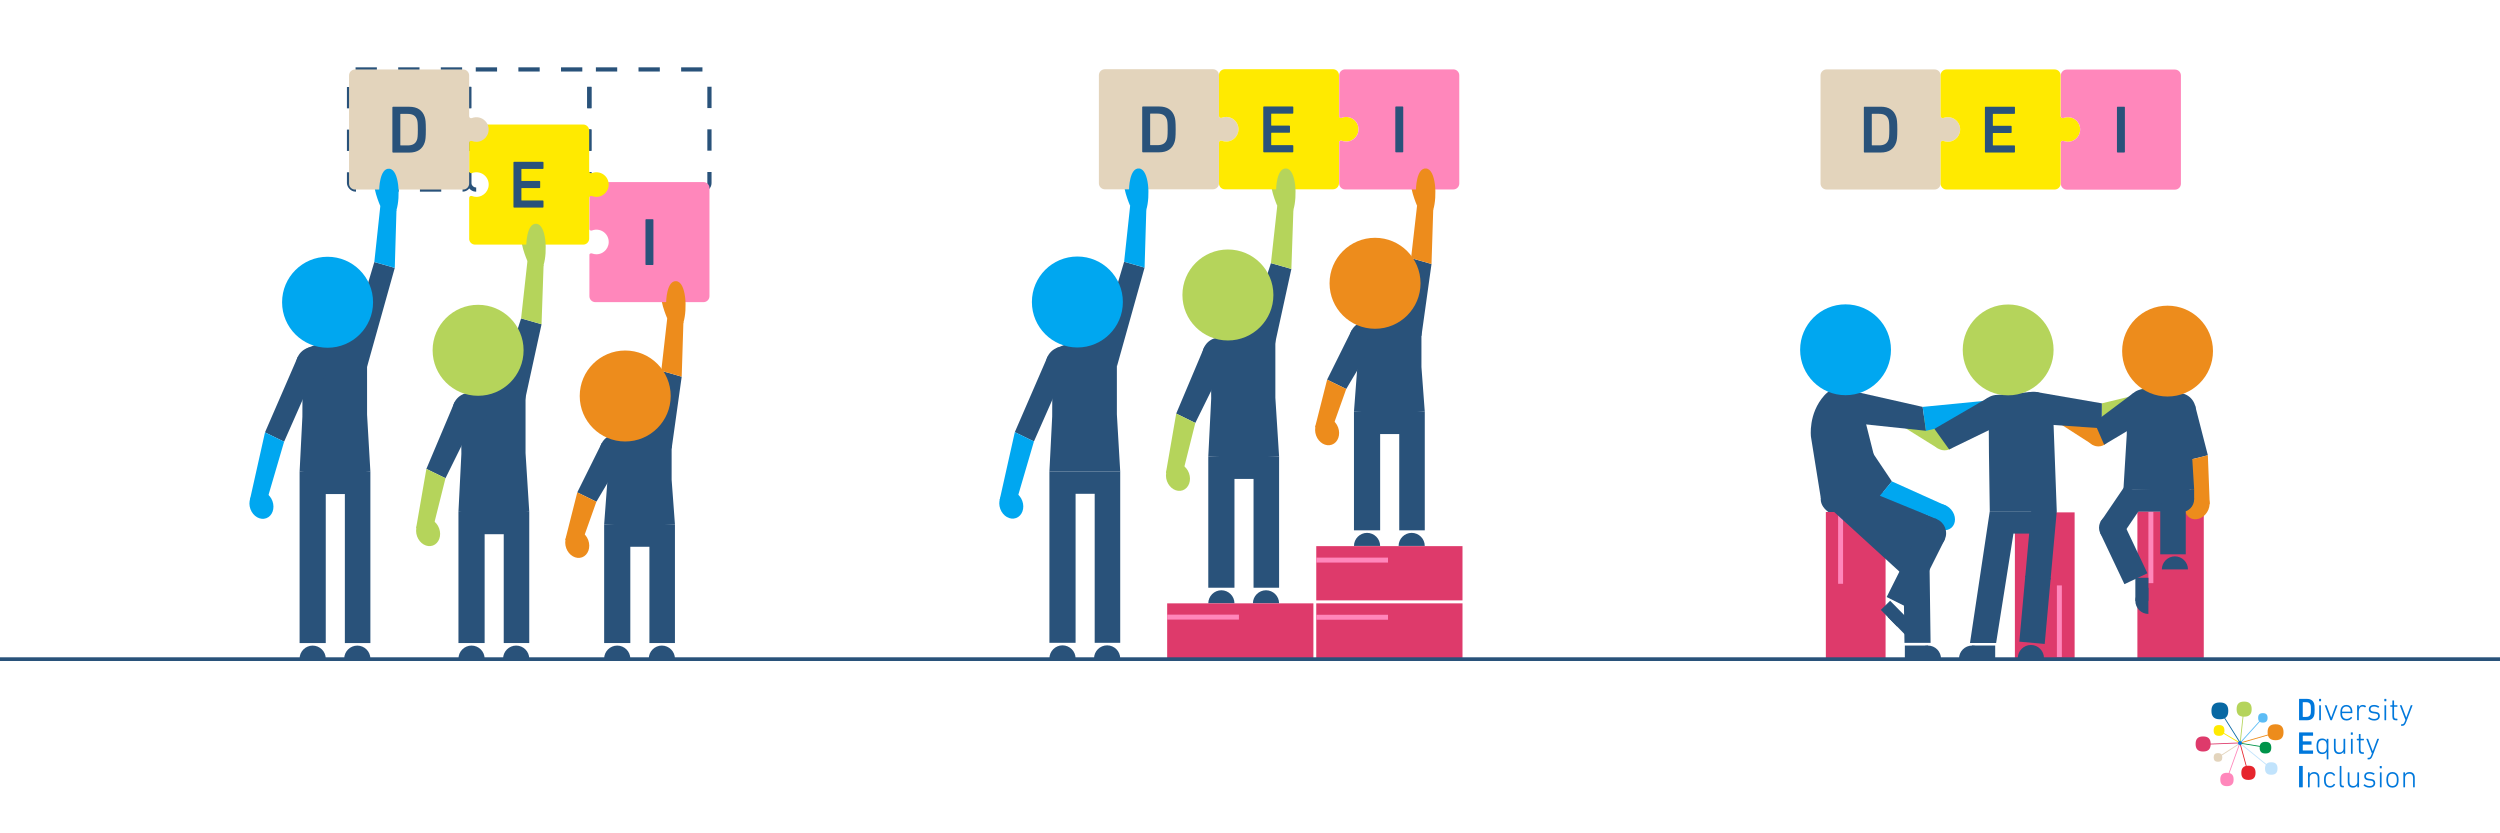 <?xml version="1.0" encoding="UTF-8"?><svg id="Ebene_2" xmlns="http://www.w3.org/2000/svg" viewBox="0 0 1186 395"><defs><style>.cls-1{fill:#0078dc;}.cls-2{fill:#00944a;}.cls-3{fill:#ed8c1c;}.cls-4{fill:#e6252d;}.cls-5{fill:#e3d4bc;}.cls-6{fill:#fff;}.cls-7{fill:#ffea00;}.cls-8{fill:#ff87bb;}.cls-9{fill:#00a7f0;}.cls-10{fill:#c1e3fc;}.cls-11{fill:#b5d45b;}.cls-12{fill:#de3a6b;}.cls-13{fill:#0868a3;}.cls-14{fill:#29527a;}.cls-15{fill:#5cbcf5;}.cls-16{fill:none;stroke:#29527a;stroke-dasharray:0 0 10.11 10.11;stroke-miterlimit:10;stroke-width:2px;}</style></defs><rect class="cls-6" x="0" width="1186" height="395"/><g id="Diversity"><g><rect class="cls-16" x="165.58" y="32.95" width="56.97" height="56.97" rx="3.1" ry="3.1"/><rect class="cls-16" x="222.6" y="32.95" width="56.97" height="56.97" rx="3.1" ry="3.1"/><rect class="cls-16" x="279.59" y="32.95" width="56.97" height="56.97" rx="3.1" ry="3.1"/></g><g><g><path class="cls-3" d="M314.62,138.83c-2.83,1.28,1.93,12.28,1.93,12.28l3.36-5.87s-3.4-7.27-5.29-6.41Z"/><circle class="cls-14" cx="292.65" cy="214.05" r="8.14"/><polygon class="cls-14" points="286.61 248.75 286.61 305.06 299.02 305.06 299.02 259.39 308.08 259.39 308.08 305.06 320.19 305.06 320.19 248.75 286.61 248.75"/><polygon class="cls-14" points="288.18 209.92 318.62 201.34 318.62 227.59 320.19 248.75 303.4 249.8 286.61 248.75 288.18 227.79 288.18 209.92"/><polygon class="cls-14" points="273.86 233.58 282.93 238.01 295.73 216.45 285.5 210.15 273.86 233.58"/><polygon class="cls-3" points="268.16 256.07 275.4 259.2 282.93 238.01 273.86 233.58 268.16 256.07"/><ellipse class="cls-3" cx="273.86" cy="258.13" rx="5.56" ry="6.64" transform="translate(-72.07 109.92) rotate(-20.11)"/><polygon class="cls-14" points="323.4 178.7 313.7 175.92 306.63 203.84 318.62 212.88 323.4 178.7"/><polygon class="cls-3" points="324.21 152.8 316.54 150.98 313.7 175.92 323.4 178.7 324.21 152.8"/><circle class="cls-3" cx="296.6" cy="187.86" r="21.58"/><path class="cls-14" d="M292.81,312.47h6.21c0-3.41-2.8-6.21-6.21-6.21s-6.21,2.8-6.21,6.21h6.21Z"/><path class="cls-14" d="M313.98,312.47h6.21c0-3.41-2.8-6.21-6.21-6.21s-6.21,2.8-6.21,6.21h6.21Z"/></g><g><path class="cls-8" d="M333.73,86.37h-51.3c-1.57,0-2.83,1.27-2.83,2.83v19.66c.2,.44,.73,.67,1.23,.48,1.03-.4,2.19-.52,3.41-.25,2.19,.48,3.96,2.27,4.41,4.47,.77,3.76-2.09,7.07-5.71,7.07-.74,0-1.44-.14-2.09-.39-.5-.19-1.03,.04-1.24,.48v19.79c0,1.57,1.27,2.83,2.83,2.83h51.3c1.57,0,2.83-1.27,2.83-2.83v-51.3c0-1.57-1.27-2.83-2.83-2.83Z"/><path class="cls-14" d="M306.21,104.31c0-.19,.13-.32,.32-.32h3.13c.19,0,.32,.13,.32,.32v21.09c0,.19-.13,.32-.32,.32h-3.13c-.19,0-.32-.13-.32-.32v-21.09Z"/></g><path class="cls-3" d="M316.56,151.11l-.54-7.74s.13-10.43,4.83-9.98c4.7,.45,5.28,13.31,3.38,19.55-1.9,6.24-7.67-1.82-7.67-1.82Z"/></g><g><g><path class="cls-11" d="M248.28,111.6c-2.83,1.28,1.93,12.28,1.93,12.28l3.36-5.87s-3.4-7.27-5.29-6.41Z"/><polygon class="cls-14" points="217.49 242.79 217.49 305.06 229.91 305.06 229.91 253.43 238.97 253.43 238.97 305.06 251.08 305.06 251.08 242.79 217.49 242.79"/><polygon class="cls-14" points="219.37 187.49 249.32 176.11 249.32 214.93 251.08 242.79 234.29 243.9 217.49 242.79 218.87 215.34 218.74 197.57 219.37 187.49"/><polygon class="cls-14" points="202.27 222.45 211.34 226.87 224.67 199.89 215.66 190.73 202.27 222.45"/><polygon class="cls-11" points="197.41 250.48 204.65 253.61 211.34 226.87 202.27 222.45 197.41 250.48"/><ellipse class="cls-11" cx="203.11" cy="252.54" rx="5.56" ry="6.64" transform="translate(-74.46 85.25) rotate(-20.11)"/><polygon class="cls-14" points="256.91 153.83 247.21 151.05 238.22 178.86 248.85 190.73 256.91 153.83"/><polygon class="cls-11" points="257.88 125.71 250.21 123.88 247.21 151.05 256.91 153.83 257.88 125.71"/><circle class="cls-14" cx="222.86" cy="194.52" r="8.14"/><circle class="cls-11" cx="226.81" cy="166.18" r="21.58"/><path class="cls-14" d="M223.7,312.47h6.21c0-3.41-2.8-6.21-6.21-6.21s-6.21,2.8-6.21,6.21h6.21Z"/><path class="cls-14" d="M244.87,312.47h6.21c0-3.41-2.8-6.21-6.21-6.21s-6.21,2.8-6.21,6.21h6.21Z"/></g><g><path class="cls-7" d="M288.64,86.33c-.45-2.2-2.21-3.98-4.41-4.47-1.22-.27-2.38-.15-3.41,.25-.63,.25-1.32-.19-1.32-.87v-19.32c0-1.57-1.28-2.85-2.85-2.85h-51.27c-1.52,0-2.75,1.19-2.83,2.69,0,.05,.02,.11,.02,.16v19.32c0,.68,.69,1.12,1.32,.87,1.03-.4,2.19-.52,3.41-.25,2.19,.48,3.96,2.27,4.41,4.47,.77,3.76-2.09,7.07-5.71,7.07-.74,0-1.44-.14-2.09-.39-.64-.25-1.33,.19-1.33,.87v19.32c0,.05-.01,.11-.02,.16,.08,1.5,1.31,2.69,2.83,2.69h51.27c1.57,0,2.85-1.28,2.85-2.85v-19.32c0-.68,.69-1.12,1.33-.87,.65,.25,1.36,.39,2.09,.39,3.63,0,6.48-3.31,5.71-7.07Z"/><path class="cls-14" d="M243.58,77.08c0-.19,.13-.32,.32-.32h13.61c.19,0,.32,.13,.32,.32v2.75c0,.19-.13,.32-.32,.32h-9.97c-.13,0-.19,.06-.19,.19v5.3c0,.13,.06,.19,.19,.19h8.4c.19,0,.32,.13,.32,.32v2.75c0,.19-.13,.32-.32,.32h-8.4c-.13,0-.19,.06-.19,.19v5.5c0,.13,.06,.19,.19,.19h9.97c.19,0,.32,.13,.32,.32v2.75c0,.19-.13,.32-.32,.32h-13.61c-.19,0-.32-.13-.32-.32v-21.09Z"/></g><path class="cls-11" d="M250.21,123.88l-.54-7.74s.13-10.43,4.83-9.98c4.7,.45,5.28,13.31,3.38,19.55-1.9,6.24-7.67-1.82-7.67-1.82Z"/></g><g><g><path class="cls-9" d="M178.49,85.49c-2.83,1.28,1.93,12.28,1.93,12.28l3.36-5.87s-3.4-7.27-5.29-6.41Z"/><polygon class="cls-14" points="142.13 223.74 142.13 305.07 154.54 305.07 154.54 234.38 163.6 234.38 163.6 305.07 175.71 305.07 175.71 223.74 142.13 223.74"/><polygon class="cls-14" points="143.54 169.82 145.57 165.2 174.13 153.67 174.14 196.74 175.71 223.74 158.92 225.04 142.13 223.74 143.45 197.7 143.54 169.82"/><polygon class="cls-14" points="125.71 205.12 134.78 209.55 150.57 173.79 141.28 169.25 125.71 205.12"/><polygon class="cls-9" points="118.51 237.3 125.98 239.6 134.78 209.55 125.71 205.12 118.51 237.3"/><ellipse class="cls-9" cx="124.04" cy="239.6" rx="5.56" ry="6.64" transform="translate(-74.83 57.27) rotate(-20.11)"/><polygon class="cls-14" points="187.28 127.08 177.58 124.3 167.12 159.35 174.13 174.03 187.28 127.08"/><polygon class="cls-9" points="188.09 99.59 180.42 97.77 177.58 124.3 187.28 127.08 188.09 99.59"/><circle class="cls-9" cx="155.4" cy="143.39" r="21.58"/><path class="cls-14" d="M148.33,312.48h6.21c0-3.41-2.8-6.21-6.21-6.21s-6.21,2.8-6.21,6.21h6.21Z"/><path class="cls-14" d="M169.5,312.48h6.21c0-3.41-2.8-6.21-6.21-6.21s-6.21,2.8-6.21,6.21h6.21Z"/><circle class="cls-14" cx="148.63" cy="172.75" r="8.14"/></g><g><path class="cls-5" d="M227.29,55.75c-1.22-.27-2.38-.15-3.41,.25-.63,.25-1.32-.19-1.32-.87v-19.32c0-1.57-1.28-2.85-2.85-2.85h-51.27c-1.57,0-2.85,1.28-2.85,2.85v51.27c0,1.57,1.28,2.85,2.85,2.85h51.27c1.57,0,2.85-1.28,2.85-2.85v-19.32c0-.68,.69-1.12,1.33-.87s1.36,.39,2.09,.39c3.63,0,6.48-3.3,5.71-7.07-.45-2.2-2.21-3.98-4.41-4.46Z"/><path class="cls-14" d="M186.14,50.97c0-.19,.13-.32,.32-.32h7.77c3.74,0,6.23,1.66,7.25,4.83,.35,1.09,.54,2.27,.54,6.04s-.19,4.95-.54,6.04c-1.02,3.16-3.52,4.83-7.25,4.83h-7.77c-.19,0-.32-.13-.32-.32v-21.09Zm3.96,18.02h3.23c2.4,0,3.87-.8,4.51-2.75,.22-.61,.38-1.6,.38-4.73s-.16-4.12-.38-4.73c-.64-1.95-2.11-2.75-4.51-2.75h-3.23c-.13,0-.19,.06-.19,.19v14.57c0,.13,.06,.19,.19,.19Z"/></g><path class="cls-9" d="M180.42,97.77l-.54-7.74s.13-10.43,4.83-9.98c4.7,.45,5.28,13.31,3.38,19.55-1.9,6.24-7.67-1.82-7.67-1.82Z"/></g></g><g id="Equity"><g><g><path class="cls-9" d="M534.2,85.37c-2.83,1.28,1.93,12.28,1.93,12.28l3.36-5.87s-3.4-7.27-5.29-6.41Z"/><polygon class="cls-14" points="497.84 223.62 497.84 304.95 510.26 304.95 510.26 234.26 519.32 234.26 519.32 304.95 531.43 304.95 531.43 223.62 497.84 223.62"/><polygon class="cls-14" points="499.26 169.7 501.28 165.08 529.84 153.55 529.85 196.62 531.43 223.62 497.84 223.62 499.16 197.58 499.26 169.7"/><polygon class="cls-14" points="481.43 205 490.5 209.43 506.28 173.67 496.99 169.12 481.43 205"/><polygon class="cls-9" points="474.23 237.18 481.7 239.48 490.5 209.43 481.43 205 474.23 237.18"/><ellipse class="cls-9" cx="479.75" cy="239.48" rx="5.56" ry="6.64" transform="translate(-53.09 179.59) rotate(-20.11)"/><polygon class="cls-14" points="542.99 126.95 533.29 124.17 522.84 159.23 529.85 173.91 542.99 126.95"/><polygon class="cls-9" points="543.81 99.47 536.14 97.65 533.29 124.17 542.99 126.95 543.81 99.47"/><circle class="cls-9" cx="511.11" cy="143.27" r="21.58"/><path class="cls-14" d="M504.05,312.36h6.21c0-3.41-2.8-6.21-6.21-6.21s-6.21,2.8-6.21,6.21h6.21Z"/><path class="cls-14" d="M525.22,312.36h6.21c0-3.41-2.8-6.21-6.21-6.21s-6.21,2.8-6.21,6.21h6.21Z"/><circle class="cls-14" cx="504.34" cy="172.63" r="8.14"/></g><g><path class="cls-5" d="M583.01,55.63c-1.22-.27-2.38-.15-3.41,.25-.63,.25-1.32-.19-1.32-.87v-19.32c0-1.57-1.28-2.85-2.85-2.85h-51.27c-1.57,0-2.85,1.28-2.85,2.85v51.27c0,1.57,1.28,2.85,2.85,2.85h51.27c1.57,0,2.85-1.28,2.85-2.85v-19.32c0-.68,.69-1.12,1.33-.87s1.36,.39,2.09,.39c3.63,0,6.48-3.3,5.71-7.07-.45-2.2-2.21-3.98-4.41-4.46Z"/><path class="cls-14" d="M541.86,50.84c0-.19,.13-.32,.32-.32h7.77c3.74,0,6.23,1.66,7.25,4.83,.35,1.09,.54,2.27,.54,6.04s-.19,4.95-.54,6.04c-1.02,3.16-3.52,4.83-7.25,4.83h-7.77c-.19,0-.32-.13-.32-.32v-21.09Zm3.96,18.02h3.23c2.4,0,3.87-.8,4.51-2.75,.22-.61,.38-1.6,.38-4.73s-.16-4.12-.38-4.73c-.64-1.95-2.11-2.75-4.51-2.75h-3.23c-.13,0-.19,.06-.19,.19v14.57c0,.13,.06,.19,.19,.19Z"/></g><path class="cls-9" d="M536.14,97.65l-.54-7.74s.13-10.43,4.83-9.98c4.7,.45,5.28,13.31,3.38,19.55-1.9,6.24-7.67-1.82-7.67-1.82Z"/></g><g><g><path class="cls-11" d="M603.99,85.37c-2.83,1.28,1.93,12.28,1.93,12.28l3.36-5.87s-3.4-7.27-5.29-6.41Z"/><polygon class="cls-14" points="573.21 216.55 573.21 278.82 585.63 278.82 585.63 227.2 594.68 227.2 594.68 278.82 606.8 278.82 606.8 216.55 573.21 216.55"/><polygon class="cls-14" points="575.08 161.25 605.03 149.88 605.03 188.7 606.8 216.55 590 217.33 573.21 216.55 574.59 189.1 574.46 171.33 575.08 161.25"/><polygon class="cls-14" points="557.99 196.21 567.06 200.64 580.38 173.66 571.37 164.49 557.99 196.21"/><polygon class="cls-11" points="553.13 224.25 560.36 227.38 567.06 200.64 557.99 196.21 553.13 224.25"/><ellipse class="cls-11" cx="558.83" cy="226.31" rx="5.56" ry="6.64" transform="translate(-43.74 205.98) rotate(-20.11)"/><polygon class="cls-14" points="612.63 127.59 602.93 124.82 593.93 152.63 604.56 164.49 612.63 127.59"/><polygon class="cls-11" points="613.59 99.47 605.93 97.65 602.93 124.82 612.63 127.59 613.59 99.47"/><circle class="cls-14" cx="578.58" cy="168.28" r="8.14"/><circle class="cls-11" cx="582.52" cy="139.94" r="21.58"/><path class="cls-14" d="M579.42,286.23h6.21c0-3.41-2.8-6.21-6.21-6.21s-6.21,2.8-6.21,6.21h6.21Z"/><path class="cls-14" d="M600.59,286.23h6.21c0-3.41-2.8-6.21-6.21-6.21s-6.21,2.8-6.21,6.21h6.21Z"/></g><g><path class="cls-7" d="M644.35,60.09c-.45-2.2-2.21-3.98-4.41-4.47-1.22-.27-2.38-.15-3.41,.25-.63,.25-1.32-.19-1.32-.87v-19.32c0-1.57-1.28-2.85-2.85-2.85h-51.27c-1.52,0-2.75,1.19-2.83,2.69,0,.05,.02,.11,.02,.16v19.32c0,.68,.69,1.12,1.32,.87,1.03-.4,2.19-.52,3.41-.25,2.19,.48,3.96,2.27,4.41,4.47,.77,3.76-2.09,7.07-5.71,7.07-.74,0-1.44-.14-2.09-.39-.64-.25-1.33,.19-1.33,.87v19.32c0,.05-.01,.11-.02,.16,.08,1.5,1.31,2.69,2.83,2.69h51.27c1.57,0,2.85-1.28,2.85-2.85v-19.32c0-.68,.69-1.12,1.33-.87,.65,.25,1.36,.39,2.09,.39,3.63,0,6.48-3.31,5.71-7.07Z"/><path class="cls-14" d="M599.29,50.84c0-.19,.13-.32,.32-.32h13.61c.19,0,.32,.13,.32,.32v2.75c0,.19-.13,.32-.32,.32h-9.97c-.13,0-.19,.06-.19,.19v5.3c0,.13,.06,.19,.19,.19h8.4c.19,0,.32,.13,.32,.32v2.75c0,.19-.13,.32-.32,.32h-8.4c-.13,0-.19,.06-.19,.19v5.5c0,.13,.06,.19,.19,.19h9.97c.19,0,.32,.13,.32,.32v2.75c0,.19-.13,.32-.32,.32h-13.61c-.19,0-.32-.13-.32-.32v-21.09Z"/></g><path class="cls-11" d="M605.93,97.65l-.54-7.74s.13-10.43,4.83-9.98c4.7,.45,5.28,13.31,3.38,19.55-1.9,6.24-7.67-1.82-7.67-1.82Z"/><rect class="cls-12" x="553.7" y="286.23" width="69.38" height="26.13"/><rect class="cls-8" x="553.7" y="291.58" width="34.04" height="2.35"/></g><g><g><path class="cls-3" d="M670.34,85.37c-2.83,1.28,1.93,12.28,1.93,12.28l3.36-5.87s-3.4-7.27-5.29-6.41Z"/><circle class="cls-14" cx="648.37" cy="160.59" r="8.14"/><polygon class="cls-14" points="642.32 195.28 642.32 251.59 654.74 251.59 654.74 205.92 663.8 205.92 663.8 251.59 675.91 251.59 675.91 195.28 642.32 195.28"/><polygon class="cls-14" points="643.9 156.45 674.33 147.87 674.33 174.12 675.91 195.28 659.11 196.06 642.32 195.28 643.9 174.32 643.9 156.45"/><polygon class="cls-14" points="629.58 180.11 638.65 184.54 651.45 162.99 641.22 156.68 629.58 180.11"/><polygon class="cls-3" points="623.88 202.6 631.11 205.73 638.65 184.54 629.58 180.11 623.88 202.6"/><ellipse class="cls-3" cx="629.58" cy="204.66" rx="5.56" ry="6.64" transform="translate(-31.98 228.99) rotate(-20.11)"/><polygon class="cls-14" points="679.11 125.24 669.41 122.46 662.34 150.37 674.33 159.41 679.11 125.24"/><polygon class="cls-3" points="679.93 99.33 672.26 97.51 669.41 122.46 679.11 125.24 679.93 99.33"/><circle class="cls-3" cx="652.32" cy="134.39" r="21.58"/><path class="cls-14" d="M648.53,259h6.21c0-3.41-2.8-6.21-6.21-6.21s-6.21,2.8-6.21,6.21h6.21Z"/><path class="cls-14" d="M669.7,259h6.21c0-3.41-2.8-6.21-6.21-6.21s-6.21,2.8-6.21,6.21h6.21Z"/></g><g><path class="cls-8" d="M689.44,32.91h-51.3c-1.57,0-2.83,1.27-2.83,2.83v19.66c.2,.44,.73,.67,1.23,.48,1.03-.4,2.19-.52,3.41-.25,2.19,.48,3.96,2.27,4.41,4.47,.77,3.76-2.09,7.07-5.71,7.07-.74,0-1.44-.14-2.09-.39-.5-.19-1.03,.04-1.24,.48v19.79c0,1.57,1.27,2.83,2.83,2.83h51.3c1.57,0,2.83-1.27,2.83-2.83V35.74c0-1.57-1.27-2.83-2.83-2.83Z"/><path class="cls-14" d="M661.93,50.84c0-.19,.13-.32,.32-.32h3.13c.19,0,.32,.13,.32,.32v21.09c0,.19-.13,.32-.32,.32h-3.13c-.19,0-.32-.13-.32-.32v-21.09Z"/></g><path class="cls-3" d="M672.27,97.65l-.54-7.74s.13-10.43,4.83-9.98c4.7,.45,5.28,13.31,3.38,19.55-1.9,6.24-7.67-1.82-7.67-1.82Z"/><g><rect class="cls-12" x="624.43" y="286.23" width="69.38" height="26.13"/><rect class="cls-8" x="624.43" y="291.65" width="34.04" height="2.35"/></g><g><rect class="cls-12" x="624.43" y="259.09" width="69.38" height="25.73"/><rect class="cls-8" x="624.43" y="264.53" width="34.04" height="2.35"/></g></g></g><g id="Inclusion"><g><path class="cls-5" d="M925.36,55.72c-1.22-.27-2.38-.15-3.41,.25-.63,.25-1.32-.19-1.32-.87v-19.32c0-1.57-1.28-2.85-2.85-2.85h-51.27c-1.57,0-2.85,1.28-2.85,2.85v51.27c0,1.57,1.28,2.85,2.85,2.85h51.27c1.57,0,2.85-1.28,2.85-2.85v-19.32c0-.68,.69-1.12,1.33-.87s1.36,.39,2.09,.39c3.63,0,6.48-3.3,5.71-7.07-.45-2.2-2.21-3.98-4.41-4.46Z"/><path class="cls-14" d="M884.21,50.94c0-.19,.13-.32,.32-.32h7.77c3.74,0,6.23,1.66,7.25,4.83,.35,1.09,.54,2.27,.54,6.04s-.19,4.95-.54,6.04c-1.02,3.16-3.52,4.83-7.25,4.83h-7.77c-.19,0-.32-.13-.32-.32v-21.09Zm3.96,18.02h3.23c2.4,0,3.87-.8,4.51-2.75,.22-.61,.38-1.6,.38-4.73s-.16-4.12-.38-4.73c-.64-1.95-2.11-2.75-4.51-2.75h-3.23c-.13,0-.19,.06-.19,.19v14.57c0,.13,.06,.19,.19,.19Z"/></g><g><path class="cls-7" d="M986.7,60.19c-.45-2.2-2.21-3.98-4.41-4.47-1.22-.27-2.38-.15-3.41,.25-.63,.25-1.32-.19-1.32-.87v-19.32c0-1.57-1.28-2.85-2.85-2.85h-51.27c-1.52,0-2.75,1.19-2.83,2.69,0,.05,.02,.11,.02,.16v19.32c0,.68,.69,1.12,1.32,.87,1.03-.4,2.19-.52,3.41-.25,2.19,.48,3.96,2.27,4.41,4.47,.77,3.76-2.09,7.07-5.71,7.07-.74,0-1.44-.14-2.09-.39-.64-.25-1.33,.19-1.33,.87v19.32c0,.05-.01,.11-.02,.16,.08,1.5,1.31,2.69,2.83,2.69h51.27c1.57,0,2.85-1.28,2.85-2.85v-19.32c0-.68,.69-1.12,1.33-.87,.65,.25,1.36,.39,2.09,.39,3.63,0,6.48-3.31,5.71-7.07Z"/><path class="cls-14" d="M941.64,50.94c0-.19,.13-.32,.32-.32h13.61c.19,0,.32,.13,.32,.32v2.75c0,.19-.13,.32-.32,.32h-9.97c-.13,0-.19,.06-.19,.19v5.3c0,.13,.06,.19,.19,.19h8.4c.19,0,.32,.13,.32,.32v2.75c0,.19-.13,.32-.32,.32h-8.4c-.13,0-.19,.06-.19,.19v5.5c0,.13,.06,.19,.19,.19h9.97c.19,0,.32,.13,.32,.32v2.75c0,.19-.13,.32-.32,.32h-13.61c-.19,0-.32-.13-.32-.32v-21.09Z"/></g><g><path class="cls-8" d="M1031.79,33h-51.3c-1.57,0-2.83,1.27-2.83,2.83v19.66c.2,.44,.73,.67,1.23,.48,1.03-.4,2.19-.52,3.41-.25,2.19,.48,3.96,2.27,4.41,4.47,.77,3.76-2.09,7.07-5.71,7.07-.74,0-1.44-.14-2.09-.39-.5-.19-1.03,.04-1.24,.48v19.79c0,1.57,1.27,2.83,2.83,2.83h51.3c1.57,0,2.83-1.27,2.83-2.83V35.83c0-1.57-1.27-2.83-2.83-2.83Z"/><path class="cls-14" d="M1004.28,50.94c0-.19,.13-.32,.32-.32h3.13c.19,0,.32,.13,.32,.32v21.09c0,.19-.13,.32-.32,.32h-3.13c-.19,0-.32-.13-.32-.32v-21.09Z"/></g><g><circle class="cls-11" cx="922.5" cy="207.78" r="5.86"/><polygon class="cls-11" points="901.45 192.71 923.24 202.04 919.57 212.86 900.81 201.18 901.45 192.71"/><path class="cls-11" d="M1019.09,190.18h6.43c0-3.53-2.9-6.43-6.43-6.43s-6.43,2.9-6.43,6.43h6.43Z"/><ellipse class="cls-14" cx="878.87" cy="236.82" rx="15.12" ry="9.34"/><g><rect class="cls-12" x="845.71" y="263.37" width="69.28" height="28.34" transform="translate(1157.89 -602.82) rotate(90)"/><rect class="cls-8" x="856.16" y="258.76" width="34.04" height="2.35" transform="translate(1133.11 -613.25) rotate(90)"/></g><g><path class="cls-14" d="M865.48,187.56c6.99-7.79,16.53,.63,16.53,.63l12.02,47.84-30.25,.2-4.66-29.01s-1.41-11,6.37-19.67Z"/><polygon class="cls-14" points="889.71 237.97 897.51 228.37 885.34 210.24 872.01 199.91 889.71 237.97"/><polygon class="cls-14" points="913.68 204.36 912.12 193.03 880.35 185.85 880.35 200.84 913.68 204.36"/><path class="cls-14" d="M914.62,312.45h6.2c0-3.4-2.8-6.2-6.2-6.2s-6.2,2.8-6.2,6.2h6.2Z"/><ellipse class="cls-9" cx="921.44" cy="245.39" rx="5.55" ry="6.63" transform="translate(60.88 656.13) rotate(-40.43)"/><circle class="cls-14" cx="908.74" cy="268.59" r="6.66"/><polygon class="cls-14" points="918.75 246.26 911.19 261 878.49 241.03 893.51 234.48 918.75 246.26"/><polygon class="cls-14" points="912.9 263.72 904.3 274.1 869.31 242.16 884.81 232.73 912.9 263.72"/><polygon class="cls-14" points="915.87 304.99 903.48 304.99 902.96 267.24 915.38 268.77 915.87 304.99"/><circle class="cls-14" cx="915.95" cy="252.98" r="7.29"/><polygon class="cls-14" points="906.13 288.78 895.04 283.22 912.28 248.85 922.6 255.93 906.13 288.78"/><rect class="cls-14" x="906.04" y="303.87" width="6.2" height="10.96" transform="translate(599.79 1218.49) rotate(-90)"/><path class="cls-14" d="M899.95,297.19l4.34,4.42c2.43-2.38,2.46-6.34,.08-8.77-2.38-2.43-6.34-2.46-8.77-.08l4.34,4.42Z"/><rect class="cls-14" x="895.22" y="285.62" width="6.2" height="10.96" transform="translate(53.32 712.65) rotate(-44.47)"/><circle class="cls-14" cx="874.35" cy="190.67" r="8.13"/><circle class="cls-9" cx="875.53" cy="165.93" r="21.55"/><polygon class="cls-9" points="918.05 245.93 923.24 239.96 897.51 228.37 891.8 235.18 918.05 245.93"/><polygon class="cls-9" points="941.08 198.13 941.17 190.18 912.12 193.03 913.68 204.36 941.08 198.13"/></g></g><g><g><rect class="cls-12" x="935.38" y="263.54" width="69.28" height="28.34" transform="translate(1247.74 -692.31) rotate(90)"/><rect class="cls-8" x="959.95" y="293.56" width="34.04" height="2.35" transform="translate(1271.7 -682.23) rotate(90)"/></g><g><polygon class="cls-14" points="917.68 203.45 924.68 213.22 949.22 201.31 943.14 188.65 917.68 203.45"/><circle class="cls-3" cx="995.45" cy="206.32" r="5.47"/><polygon class="cls-3" points="973.61 198.69 992.73 210.98 998.11 200.73 975.09 188.84 973.61 198.69"/><polygon class="cls-11" points="1015.19 186.96 997.12 191.34 997.08 203.18 1014.22 194.5 1015.19 186.96"/><polygon class="cls-14" points="965.75 185.92 997.12 191.34 997.08 203.18 967.56 201.16 965.75 185.92"/><rect class="cls-14" x="959.36" y="273.64" width="12.09" height="31.38" transform="translate(30.07 -85.99) rotate(5.18)"/><polygon class="cls-14" points="943.95 242.51 934.56 305.03 946.96 305.03 955.18 253.13 963.63 253.13 975.73 242.51 943.95 242.51"/><rect class="cls-14" x="962.19" y="241.9" width="12.09" height="32.58" transform="translate(27.27 -86.37) rotate(5.18)"/><circle class="cls-14" cx="964.7" cy="193.98" r="8.13"/><polygon class="cls-14" points="946.65 187.4 963.65 185.92 974.22 201.6 975.73 242.51 943.95 242.51 943.56 215.1 943.44 197.35 946.65 187.4"/><circle class="cls-14" cx="947.55" cy="195.48" r="8.13"/><circle class="cls-11" cx="952.67" cy="166" r="21.55"/><path class="cls-14" d="M963.46,312.17h6.2c0-3.4-2.8-6.2-6.2-6.2s-6.2,2.8-6.2,6.2h6.2Z"/><path class="cls-14" d="M935.55,312.45h-6.2c0-3.4,2.8-6.2,6.2-6.2,3.4,0,6.2,2.8,6.2,6.2h-6.2Z"/><rect class="cls-14" x="937.94" y="303.87" width="6.2" height="10.96" transform="translate(631.69 1250.38) rotate(-90)"/></g></g><g><g><rect class="cls-12" x="994.85" y="261.73" width="69.75" height="31.49" transform="translate(1307.2 -752.25) rotate(90)"/><rect class="cls-8" x="1003.36" y="258.45" width="34.04" height="2.35" transform="translate(1280 -760.76) rotate(90)"/></g><g><circle class="cls-14" cx="1033.52" cy="194.57" r="8.13"/><polygon class="cls-14" points="1047.41 215.98 1037.64 218.42 1029.62 194.7 1041.34 192.32 1047.41 215.98"/><polygon class="cls-3" points="1048.3 239.13 1040.58 240.68 1037.64 218.42 1047.41 215.98 1048.3 239.13"/><ellipse class="cls-3" cx="1042.3" cy="239.96" rx="6.63" ry="5.55" transform="translate(284.54 994.79) rotate(-57.85)"/><path class="cls-14" d="M1019.2,285.06v6.2c-3.4,0-6.2-2.8-6.2-6.2,0-3.4,2.8-6.2,6.2-6.2v6.2Z"/><rect class="cls-14" x="1013" y="274.1" width="6.2" height="10.96" transform="translate(2032.21 559.15) rotate(-180)"/><polygon class="cls-14" points="1035.93 194.32 1018.33 193.86 1021.55 185.47 1037.96 190.78 1035.93 194.32"/><circle class="cls-14" cx="1017.26" cy="192.71" r="8.13"/><polygon class="cls-14" points="1040.9 232.08 1028.5 242.71 1014.38 242.71 1007.36 232.08 1040.9 232.08"/><polygon class="cls-14" points="998.21 210.98 993.57 200.32 1012.09 186.44 1020.14 197.91 998.21 210.98"/><polygon class="cls-14" points="1039.32 193.06 1009.13 192.71 1008.93 206.23 1007.36 232.08 1023.64 232.55 1040.9 232.08 1039.32 206.43 1039.32 193.06"/><circle class="cls-3" cx="1028.29" cy="166.56" r="21.55"/><path class="cls-14" d="M1031.78,270.13h-6.2c0-3.4,2.8-6.2,6.2-6.2s6.2,2.8,6.2,6.2h-6.2Z"/><rect class="cls-14" x="1001.31" y="231.73" width="12.09" height="21.13" transform="translate(1704.79 1008.49) rotate(-145.83)"/><rect class="cls-14" x="1001.5" y="249.08" width="12.09" height="26.82" transform="translate(2030.49 68.44) rotate(154.66)"/><circle class="cls-14" cx="1001.81" cy="250.36" r="6.04"/><line class="cls-14" x1="1030.68" y1="230.83" x2="1030.68" y2="242.92"/><rect class="cls-14" x="1024.83" y="236.87" width="12.09" height="26.09" transform="translate(2061.75 499.84) rotate(-180)"/><circle class="cls-14" cx="1030.87" cy="236.87" r="6.04"/><circle class="cls-14" cx="1034.86" cy="236.87" r="6.04"/><polygon class="cls-14" points="1040.9 232.08 1040.9 236.87 1033.74 235.14 1040.9 232.08"/></g></g></g><rect class="cls-14" y="311.82" width="1186" height="1.76"/><g><path class="cls-1" d="M1090.67,331.7c0-.09,.06-.15,.15-.15h3.62c1.74,0,2.91,.77,3.38,2.25,.16,.51,.25,1.06,.25,2.82s-.09,2.31-.25,2.82c-.48,1.48-1.64,2.25-3.38,2.25h-3.62c-.09,0-.15-.06-.15-.15v-9.83Zm1.85,8.4h1.5c1.12,0,1.8-.37,2.1-1.28,.1-.28,.18-.74,.18-2.21s-.07-1.92-.18-2.21c-.3-.91-.98-1.28-2.1-1.28h-1.5c-.06,0-.09,.03-.09,.09v6.79c0,.06,.03,.09,.09,.09Z"/><g><path class="cls-1" d="M1100.31,332.68c-.09,0-.15-.06-.15-.15v-.83c0-.09,.06-.15,.15-.15h.66c.09,0,.15,.06,.15,.15v.83c0,.09-.06,.15-.15,.15h-.66Zm.07,9c-.09,0-.15-.06-.15-.15v-6.81c0-.09,.06-.15,.15-.15h.51c.09,0,.15,.06,.15,.15v6.81c0,.09-.06,.15-.15,.15h-.51Z"/><path class="cls-1" d="M1105.66,341.68c-.1,0-.15-.06-.18-.15l-2.58-6.81c-.03-.09,.01-.15,.12-.15h.55c.1,0,.15,.04,.19,.15l2.15,5.69h.01l2.1-5.69c.04-.1,.09-.15,.19-.15h.55c.1,0,.15,.06,.12,.15l-2.58,6.81c-.03,.09-.09,.15-.18,.15h-.48Z"/><path class="cls-1" d="M1110.47,339.95c-.13-.43-.21-.92-.21-1.83s.07-1.42,.21-1.85c.39-1.19,1.36-1.85,2.64-1.85s2.26,.66,2.65,1.85c.15,.45,.21,.91,.21,1.89,0,.09-.06,.15-.16,.15h-4.63c-.06,0-.09,.04-.09,.1,0,.6,.04,.92,.15,1.25,.33,.94,1.04,1.39,2.01,1.39s1.56-.39,1.98-.91c.06-.07,.13-.09,.21-.03l.34,.31c.07,.06,.07,.13,.01,.21-.52,.7-1.42,1.19-2.59,1.19-1.39,0-2.32-.66-2.73-1.88Zm4.59-2.32c.06,0,.09-.03,.09-.09,0-.43-.04-.74-.13-1.03-.28-.88-.97-1.34-1.91-1.34s-1.61,.46-1.89,1.34c-.09,.28-.13,.6-.13,1.03,0,.06,.03,.09,.09,.09h3.89Z"/><path class="cls-1" d="M1118.37,341.68c-.09,0-.15-.06-.15-.15v-6.81c0-.09,.06-.15,.15-.15h.51c.09,0,.15,.06,.15,.15v.91h.01c.27-.7,.91-1.21,1.91-1.21,.57,0,1.09,.19,1.43,.49,.07,.04,.09,.12,.03,.19l-.3,.42c-.06,.07-.13,.07-.22,.03-.33-.21-.69-.36-1.13-.36-1.25,0-1.73,1.09-1.73,2.4v3.93c0,.09-.06,.15-.15,.15h-.51Z"/><path class="cls-1" d="M1123.48,340.83c-.06-.06-.06-.15,0-.21l.33-.37c.06-.06,.15-.04,.21,0,.55,.45,1.34,.83,2.31,.83,1.24,0,1.85-.55,1.85-1.37,0-.72-.31-1.1-1.62-1.25l-.72-.07c-1.33-.13-2.07-.77-2.07-1.89,0-1.3,.94-2.07,2.5-2.07,.97,0,1.8,.31,2.37,.69,.07,.06,.07,.15,.03,.21l-.27,.36c-.04,.07-.13,.09-.21,.04-.46-.27-1.22-.55-1.97-.55-1.09,0-1.65,.48-1.65,1.27,0,.7,.43,1.07,1.64,1.19l.72,.07c1.39,.13,2.06,.8,2.06,1.91,0,1.36-.95,2.22-2.73,2.22-1.28,0-2.22-.54-2.77-1Z"/><path class="cls-1" d="M1131.27,332.68c-.09,0-.15-.06-.15-.15v-.83c0-.09,.06-.15,.15-.15h.66c.09,0,.15,.06,.15,.15v.83c0,.09-.06,.15-.15,.15h-.66Zm.07,9c-.09,0-.15-.06-.15-.15v-6.81c0-.09,.06-.15,.15-.15h.51c.09,0,.15,.06,.15,.15v6.81c0,.09-.06,.15-.15,.15h-.51Z"/><path class="cls-1" d="M1136.79,341.73c-1.34,0-1.85-.52-1.85-1.92v-4.43c0-.06-.03-.09-.09-.09h-.74c-.09,0-.15-.06-.15-.15v-.42c0-.09,.06-.15,.15-.15h.74c.06,0,.09-.03,.09-.09v-2.04c0-.09,.06-.15,.15-.15h.51c.09,0,.15,.06,.15,.15v2.04c0,.06,.03,.09,.09,.09h1.34c.09,0,.15,.06,.15,.15v.42c0,.09-.06,.15-.15,.15h-1.34c-.06,0-.09,.03-.09,.09v4.38c0,.95,.33,1.19,1.15,1.19h.28c.09,0,.15,.06,.15,.15v.48c0,.09-.06,.15-.15,.15h-.39Z"/><path class="cls-1" d="M1139.23,344.36c-.09,0-.15-.06-.15-.15v-.48c0-.09,.06-.15,.15-.15h.27c.61,0,.94-.25,1.34-1.33l.28-.73-2.62-6.81c-.03-.09,0-.15,.1-.15h.57c.1,0,.15,.04,.19,.15l2.16,5.71h.01l2.1-5.71c.03-.1,.09-.15,.18-.15h.57c.09,0,.13,.06,.1,.15l-2.91,7.64c-.61,1.64-1.12,2-2.04,2h-.31Z"/></g><path class="cls-1" d="M1090.67,347.61c0-.09,.06-.15,.15-.15h6.35c.09,0,.15,.06,.15,.15v1.28c0,.09-.06,.15-.15,.15h-4.65c-.06,0-.09,.03-.09,.09v2.47c0,.06,.03,.09,.09,.09h3.92c.09,0,.15,.06,.15,.15v1.28c0,.09-.06,.15-.15,.15h-3.92c-.06,0-.09,.03-.09,.09v2.56c0,.06,.03,.09,.09,.09h4.65c.09,0,.15,.06,.15,.15v1.28c0,.09-.06,.15-.15,.15h-6.35c-.09,0-.15-.06-.15-.15v-9.83Z"/><g><path class="cls-1" d="M1103.93,360.28c-.09,0-.15-.06-.15-.15v-3.55h-.01c-.34,.67-.98,1.16-2.16,1.16-1.25,0-2.04-.57-2.41-1.7-.18-.58-.25-1.21-.25-2s.07-1.43,.25-2.01c.37-1.13,1.16-1.7,2.41-1.7,1.18,0,1.82,.49,2.16,1.16h.01v-.86c0-.09,.06-.15,.15-.15h.51c.09,0,.15,.06,.15,.15v9.49c0,.09-.06,.15-.15,.15h-.51Zm-.34-4.56c.13-.39,.19-.89,.19-1.67s-.06-1.3-.19-1.68c-.27-.83-.92-1.25-1.82-1.25-.94,0-1.55,.45-1.82,1.25-.15,.45-.19,1.04-.19,1.68s.04,1.22,.19,1.67c.27,.8,.88,1.25,1.82,1.25s1.55-.42,1.82-1.25Z"/><path class="cls-1" d="M1111.9,357.59c-.09,0-.15-.06-.15-.15v-.83h-.01c-.36,.7-1.1,1.13-2.07,1.13-1.58,0-2.46-.98-2.46-2.7v-4.41c0-.09,.06-.15,.15-.15h.51c.09,0,.15,.06,.15,.15v4.2c0,1.43,.6,2.13,1.83,2.13,1.07,0,1.91-.74,1.91-1.98v-4.35c0-.09,.06-.15,.15-.15h.51c.09,0,.15,.06,.15,.15v6.81c0,.09-.06,.15-.15,.15h-.51Z"/><path class="cls-1" d="M1115.37,348.59c-.09,0-.15-.06-.15-.15v-.83c0-.09,.06-.15,.15-.15h.66c.09,0,.15,.06,.15,.15v.83c0,.09-.06,.15-.15,.15h-.66Zm.07,9c-.09,0-.15-.06-.15-.15v-6.81c0-.09,.06-.15,.15-.15h.51c.09,0,.15,.06,.15,.15v6.81c0,.09-.06,.15-.15,.15h-.51Z"/><path class="cls-1" d="M1120.89,357.64c-1.34,0-1.85-.52-1.85-1.92v-4.43c0-.06-.03-.09-.09-.09h-.74c-.09,0-.15-.06-.15-.15v-.42c0-.09,.06-.15,.15-.15h.74c.06,0,.09-.03,.09-.09v-2.04c0-.09,.06-.15,.15-.15h.51c.09,0,.15,.06,.15,.15v2.04c0,.06,.03,.09,.09,.09h1.34c.09,0,.15,.06,.15,.15v.42c0,.09-.06,.15-.15,.15h-1.34c-.06,0-.09,.03-.09,.09v4.38c0,.95,.33,1.19,1.15,1.19h.28c.09,0,.15,.06,.15,.15v.48c0,.09-.06,.15-.15,.15h-.39Z"/><path class="cls-1" d="M1123.33,360.28c-.09,0-.15-.06-.15-.15v-.48c0-.09,.06-.15,.15-.15h.27c.61,0,.94-.25,1.34-1.33l.28-.73-2.62-6.81c-.03-.09,0-.15,.1-.15h.57c.1,0,.15,.04,.19,.15l2.16,5.71h.01l2.1-5.71c.03-.1,.09-.15,.18-.15h.57c.09,0,.13,.06,.1,.15l-2.91,7.64c-.61,1.64-1.12,2-2.04,2h-.31Z"/></g><path class="cls-1" d="M1090.67,363.52c0-.09,.06-.15,.15-.15h1.46c.09,0,.15,.06,.15,.15v9.83c0,.09-.06,.15-.15,.15h-1.46c-.09,0-.15-.06-.15-.15v-9.83Z"/><g><path class="cls-1" d="M1099.67,373.51c-.09,0-.15-.06-.15-.15v-4.2c0-1.42-.63-2.13-1.86-2.13-1.09,0-1.94,.74-1.94,1.98v4.35c0,.09-.06,.15-.15,.15h-.51c-.09,0-.15-.06-.15-.15v-6.81c0-.09,.06-.15,.15-.15h.51c.09,0,.15,.06,.15,.15v.85h.01c.36-.7,1.1-1.15,2.1-1.15,1.58,0,2.49,.98,2.49,2.71v4.4c0,.09-.06,.15-.15,.15h-.51Z"/><path class="cls-1" d="M1102.72,368.1c.37-1.16,1.34-1.85,2.65-1.85,1.12,0,1.88,.48,2.4,1.34,.04,.07,.03,.15-.04,.19l-.42,.27c-.07,.04-.15,.01-.19-.06-.42-.66-.91-.97-1.74-.97-.92,0-1.58,.46-1.86,1.34-.13,.39-.19,.86-.19,1.59s.06,1.19,.19,1.58c.28,.88,.94,1.34,1.86,1.34,.83,0,1.33-.31,1.74-.97,.04-.07,.12-.1,.19-.06l.42,.27c.07,.04,.09,.12,.04,.19-.52,.86-1.28,1.34-2.4,1.34-1.31,0-2.28-.69-2.65-1.85-.13-.45-.22-1-.22-1.85s.09-1.42,.22-1.86Z"/><path class="cls-1" d="M1111.44,373.55c-1.07,0-1.48-.49-1.48-1.67v-8.36c0-.09,.06-.15,.15-.15h.51c.09,0,.15,.06,.15,.15v8.33c0,.7,.22,.92,.76,.92h.25c.09,0,.15,.06,.15,.15v.48c0,.09-.06,.15-.15,.15h-.34Z"/><path class="cls-1" d="M1118.46,373.51c-.09,0-.15-.06-.15-.15v-.83h-.01c-.36,.7-1.1,1.13-2.07,1.13-1.58,0-2.46-.98-2.46-2.7v-4.41c0-.09,.06-.15,.15-.15h.51c.09,0,.15,.06,.15,.15v4.2c0,1.43,.6,2.13,1.83,2.13,1.07,0,1.91-.75,1.91-1.98v-4.35c0-.09,.06-.15,.15-.15h.51c.09,0,.15,.06,.15,.15v6.81c0,.09-.06,.15-.15,.15h-.51Z"/><path class="cls-1" d="M1121.3,372.66c-.06-.06-.06-.15,0-.21l.33-.37c.06-.06,.15-.04,.21,0,.55,.45,1.34,.83,2.31,.83,1.24,0,1.85-.55,1.85-1.37,0-.72-.31-1.1-1.62-1.25l-.72-.07c-1.33-.13-2.07-.77-2.07-1.89,0-1.3,.94-2.07,2.5-2.07,.97,0,1.8,.31,2.37,.69,.07,.06,.07,.15,.03,.21l-.27,.36c-.04,.07-.13,.09-.21,.04-.46-.27-1.22-.55-1.97-.55-1.09,0-1.65,.48-1.65,1.27,0,.7,.43,1.07,1.64,1.19l.72,.07c1.39,.13,2.06,.8,2.06,1.91,0,1.36-.95,2.22-2.73,2.22-1.28,0-2.22-.54-2.77-1Z"/><path class="cls-1" d="M1129.1,364.51c-.09,0-.15-.06-.15-.15v-.83c0-.09,.06-.15,.15-.15h.66c.09,0,.15,.06,.15,.15v.83c0,.09-.06,.15-.15,.15h-.66Zm.07,9c-.09,0-.15-.06-.15-.15v-6.81c0-.09,.06-.15,.15-.15h.51c.09,0,.15,.06,.15,.15v6.81c0,.09-.06,.15-.15,.15h-.51Z"/><path class="cls-1" d="M1132.33,371.81c-.15-.48-.24-1-.24-1.86s.09-1.37,.24-1.85c.39-1.18,1.36-1.85,2.65-1.85s2.28,.67,2.67,1.85c.15,.48,.24,1,.24,1.85s-.09,1.39-.24,1.86c-.39,1.18-1.36,1.85-2.67,1.85s-2.26-.67-2.65-1.85Zm4.54-.25c.13-.4,.19-.83,.19-1.61s-.06-1.19-.19-1.59c-.28-.85-.97-1.33-1.89-1.33s-1.59,.48-1.88,1.33c-.13,.4-.19,.83-.19,1.59s.06,1.21,.19,1.61c.28,.85,.97,1.33,1.88,1.33s1.61-.48,1.89-1.33Z"/><path class="cls-1" d="M1144.91,373.51c-.09,0-.15-.06-.15-.15v-4.2c0-1.42-.63-2.13-1.86-2.13-1.09,0-1.94,.74-1.94,1.98v4.35c0,.09-.06,.15-.15,.15h-.51c-.09,0-.15-.06-.15-.15v-6.81c0-.09,.06-.15,.15-.15h.51c.09,0,.15,.06,.15,.15v.85h.01c.36-.7,1.1-1.15,2.1-1.15,1.58,0,2.49,.98,2.49,2.71v4.4c0,.09-.06,.15-.15,.15h-.51Z"/></g><g><path class="cls-2" d="M1071.98,354.63c0-1.77,.88-2.69,2.66-2.69h.17c1.8,0,2.68,.92,2.68,2.69v.13c0,1.77-.88,2.69-2.68,2.69h-.17c-1.78,0-2.66-.92-2.66-2.69v-.13Z"/><path class="cls-5" d="M1050.17,359.27c0-1.31,.65-1.99,1.97-1.99h.12c1.33,0,1.99,.68,1.99,1.99v.1c0,1.31-.65,1.99-1.99,1.99h-.12c-1.32,0-1.97-.68-1.97-1.99v-.1Z"/><path class="cls-15" d="M1071.26,340.5c0-1.44,.72-2.19,2.17-2.19h.13c1.47,0,2.18,.75,2.18,2.19v.11c0,1.44-.72,2.19-2.18,2.19h-.13c-1.45,0-2.17-.75-2.17-2.19v-.11Z"/><path class="cls-4" d="M1063.29,366.54c0-2.16,1.08-3.29,3.26-3.29h.2c2.2,0,3.28,1.13,3.28,3.29v.16c0,2.16-1.08,3.29-3.28,3.29h-.2c-2.18,0-3.26-1.13-3.26-3.29v-.16Z"/><path class="cls-11" d="M1061.05,336.33c0-2.29,1.14-3.49,3.45-3.49h.21c2.33,0,3.48,1.19,3.48,3.49v.17c0,2.29-1.14,3.49-3.48,3.49h-.21c-2.31,0-3.45-1.19-3.45-3.49v-.17Z"/><path class="cls-13" d="M1049.11,337.14c0-2.56,1.28-3.89,3.86-3.89h.24c2.6,0,3.88,1.33,3.88,3.89v.19c0,2.56-1.28,3.89-3.88,3.89h-.24c-2.58,0-3.86-1.33-3.86-3.89v-.19Z"/><path class="cls-3" d="M1075.75,347.28c0-2.42,1.21-3.68,3.65-3.68h.23c2.46,0,3.67,1.26,3.67,3.68v.18c0,2.42-1.21,3.69-3.67,3.69h-.23c-2.44,0-3.65-1.26-3.65-3.69v-.18Z"/><path class="cls-12" d="M1041.6,352.86c0-2.29,1.14-3.49,3.45-3.49h.21c2.33,0,3.48,1.19,3.48,3.49v.17c0,2.29-1.14,3.49-3.48,3.49h-.21c-2.31,0-3.45-1.19-3.45-3.49v-.17Z"/><path class="cls-7" d="M1050.17,346.47c0-1.64,.82-2.49,2.47-2.49h.15c1.67,0,2.48,.85,2.48,2.49v.12c0,1.64-.82,2.49-2.48,2.49h-.15c-1.65,0-2.47-.85-2.47-2.49v-.12Z"/><path class="cls-8" d="M1053.3,369.71c0-2.03,1.01-3.09,3.06-3.09h.19c2.06,0,3.08,1.06,3.08,3.09v.15c0,2.03-1.01,3.09-3.08,3.09h-.19c-2.05,0-3.06-1.06-3.06-3.09v-.15Z"/><path class="cls-10" d="M1074.53,364.51c0-1.9,.95-2.89,2.86-2.89h.18c1.93,0,2.88,.99,2.88,2.89v.14c0,1.9-.95,2.89-2.88,2.89h-.18c-1.91,0-2.86-.99-2.86-2.89v-.14Z"/></g><rect class="cls-10" x="1069.82" y="348.88" width=".41" height="19.42" transform="translate(116.45 962.11) rotate(-50.86)"/><rect class="cls-4" x="1064.42" y="352.26" width=".41" height="15.18" transform="translate(-57.15 292.43) rotate(-15.24)"/><rect class="cls-2" x="1068.1" y="347.18" width=".41" height="12.59" transform="translate(547.54 1350.98) rotate(-80.74)"/><rect class="cls-3" x="1061.73" y="349.91" width="18.41" height=".41" transform="translate(-55.09 310.7) rotate(-16.1)"/><rect class="cls-15" x="1060.06" y="346.39" width="15.91" height=".41" transform="translate(95.11 907.18) rotate(-47.93)"/><rect class="cls-11" x="1055.47" y="344.26" width="16.16" height=".41" transform="translate(606.82 1364.86) rotate(-83.83)"/><rect class="cls-13" x="1057.88" y="335.96" width=".41" height="18.1" transform="translate(-21.45 615.52) rotate(-32.13)"/><rect class="cls-7" x="1057.37" y="343.29" width=".41" height="12.41" transform="translate(216.18 1079.33) rotate(-59.23)"/><rect class="cls-12" x="1045.17" y="352.59" width="17.48" height=".41" transform="translate(-12.98 41.45) rotate(-2.24)"/><rect class="cls-5" x="1051.26" y="355.67" width="12.43" height=".41" transform="translate(-23.79 631.15) rotate(-32.88)"/><rect class="cls-8" x="1050.14" y="361.09" width="18.78" height=".41" transform="translate(361.54 1236.47) rotate(-70.26)"/><path class="cls-1" d="M1061.76,352.48c0-.57,.28-.87,.86-.87h.05c.58,0,.87,.3,.87,.87v.04c0,.57-.28,.87-.87,.87h-.05c-.57,0-.86-.3-.86-.87v-.04Z"/></g></svg>